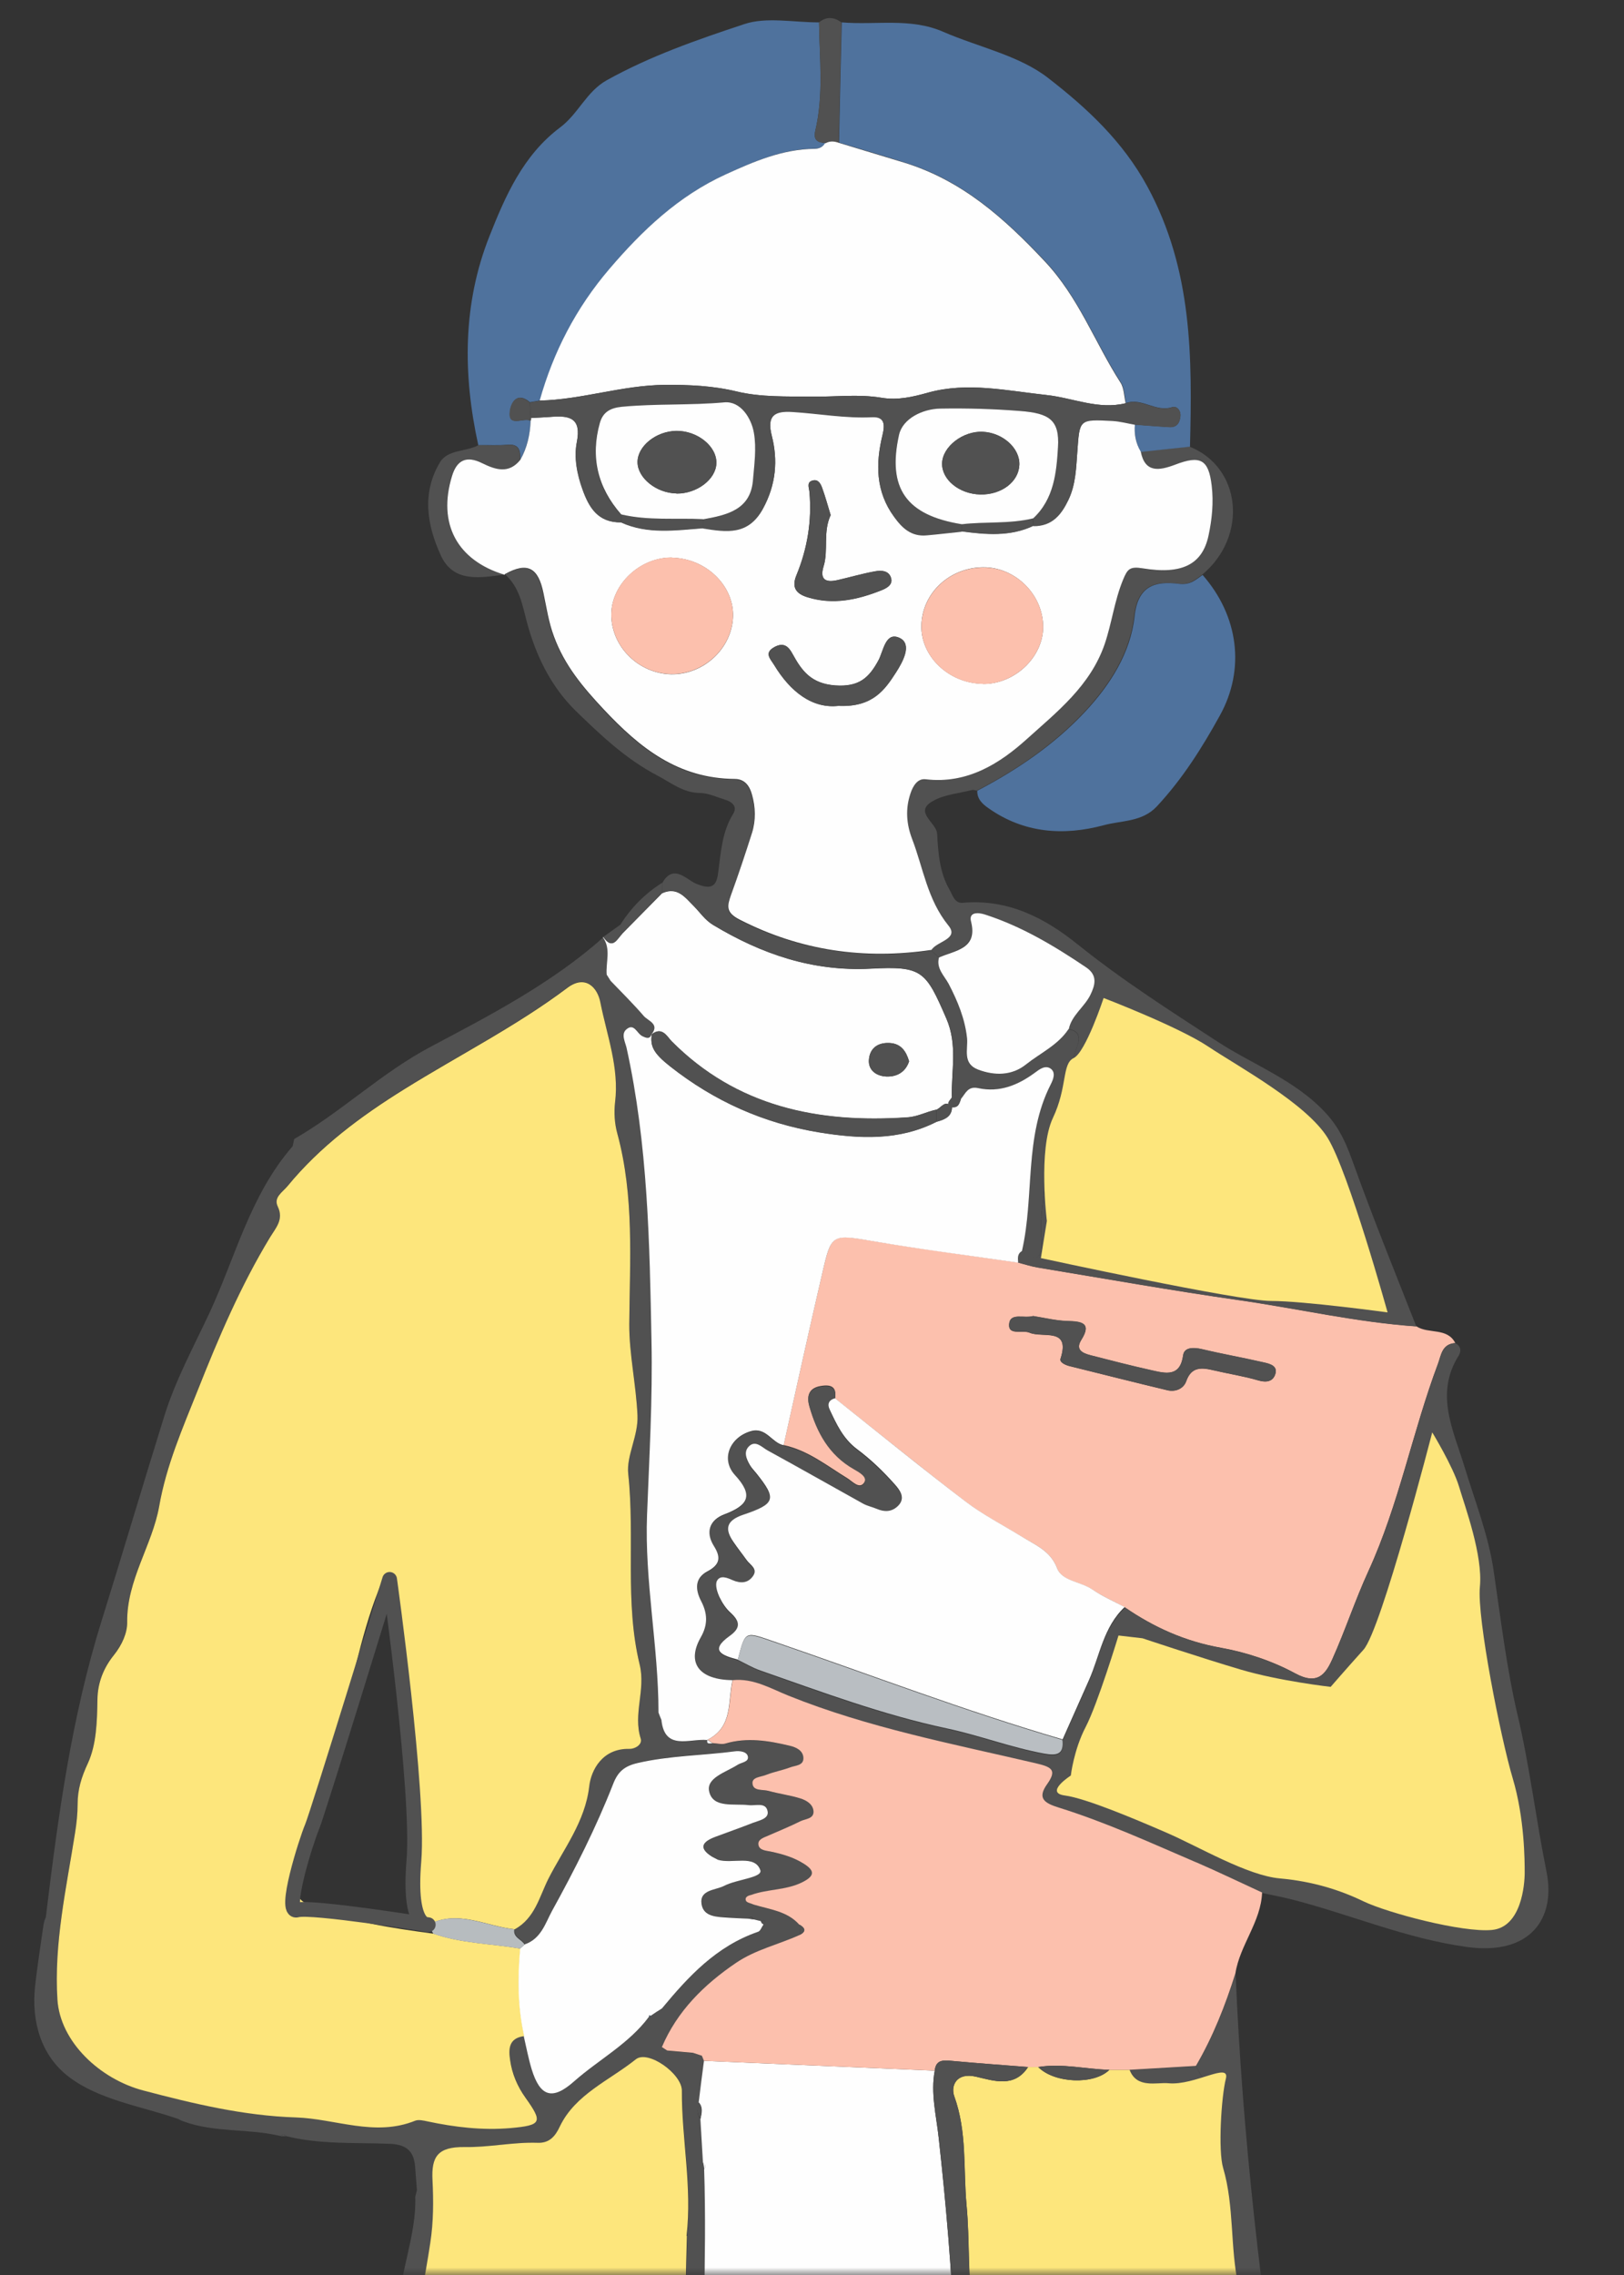 <svg width="110" height="154" viewBox="0 0 110 154" fill="none" xmlns="http://www.w3.org/2000/svg">
<rect x="0" y="0" width="110" height="154" fill="#333333" stroke="none"/>
<mask id="mask0_976_5576" style="mask-type:alpha" maskUnits="userSpaceOnUse" x="0" y="0" width="110" height="154">
<rect width="110" height="154" fill="#D9D9D9"/>
</mask>
<g mask="url(#mask0_976_5576)">
<path d="M26.782 159.202C26.84 158.338 26.91 157.475 26.968 156.6C27.014 156.578 27.095 156.545 27.095 156.522C27.095 156.434 27.049 156.356 27.026 156.268C27.084 153.71 28.218 151.285 28.126 148.704C28.16 148.56 28.207 148.405 28.241 148.261C28.195 147.719 28.16 147.176 28.114 146.634C28.021 145.593 27.512 145.15 26.343 145.117C24.015 145.028 21.665 145.172 19.372 144.596C19.245 144.452 19.129 144.452 19.013 144.596C16.871 144.076 14.59 144.375 12.482 143.622C12.355 143.566 12.216 143.511 12.089 143.444C9.576 142.57 6.763 142.171 4.678 140.598C2.791 139.17 2.119 136.867 2.374 134.486C2.525 133.068 2.756 131.662 2.953 130.256C2.999 130.101 3.046 129.935 3.104 129.779C3.926 123.013 4.829 116.281 6.89 109.692C8.326 105.096 9.692 100.456 11.128 95.861C11.869 93.469 13.096 91.199 14.173 88.907C15.956 85.086 16.94 80.9 19.823 77.589C19.858 77.423 19.893 77.268 19.928 77.102C23.181 75.231 25.833 72.617 29.214 70.834C33.278 68.686 37.412 66.527 40.874 63.448C41.441 64.246 41.059 65.131 41.129 65.973C41.221 66.117 41.303 66.25 41.395 66.394C42.148 67.18 42.923 67.955 43.641 68.775C43.931 69.107 44.718 69.317 44.174 70.004C44.035 70.369 43.827 70.292 43.526 70.148C43.178 69.971 42.981 69.251 42.46 69.683C42.078 69.993 42.379 70.535 42.46 70.934C43.908 77.479 44.012 84.134 44.151 90.778C44.232 94.709 44 98.64 43.85 102.56C43.676 107.045 44.626 111.464 44.626 115.937C44.695 116.104 44.753 116.27 44.822 116.436C45.054 118.562 46.721 117.687 47.914 117.798V117.765C47.845 118.119 48.123 117.997 48.285 118.008C48.574 118.019 48.875 118.108 49.13 118.041C50.612 117.598 52.071 117.842 53.507 118.185C53.935 118.285 54.421 118.507 54.433 119.027C54.433 119.536 53.889 119.514 53.541 119.647C53.009 119.835 52.441 119.946 51.909 120.156C51.561 120.3 50.948 120.3 50.983 120.732C51.017 121.275 51.677 121.131 52.071 121.242C52.777 121.441 53.518 121.53 54.225 121.751C54.653 121.884 55.105 122.161 55.116 122.648C55.128 123.135 54.56 123.135 54.236 123.29C53.53 123.645 52.789 123.944 52.059 124.265C51.758 124.398 51.318 124.52 51.388 124.896C51.446 125.261 51.886 125.284 52.221 125.35C53.009 125.516 53.773 125.738 54.456 126.169C55.197 126.635 55.22 126.978 54.364 127.421C53.264 127.974 52.013 127.875 50.89 128.285C50.658 128.329 50.438 128.451 50.542 128.683C50.6 128.816 50.878 128.849 51.063 128.938C52.152 129.27 53.345 129.381 54.155 130.3C54.167 130.533 54.178 130.765 54.19 130.987C52.754 131.64 51.191 131.983 49.871 132.88C47.682 134.364 45.876 136.158 44.846 138.583C44.961 138.661 45.077 138.738 45.205 138.816C45.783 138.871 46.362 138.915 46.953 138.971C47.15 139.037 47.358 139.104 47.555 139.17C47.601 139.292 47.648 139.403 47.694 139.524C47.578 140.466 47.462 141.407 47.335 142.348C47.254 142.725 47.15 143.112 47.451 143.455C47.509 144.441 47.567 145.416 47.625 146.401C47.648 146.556 47.671 146.711 47.706 146.866C47.798 149.978 47.74 153.078 47.706 156.19C47.648 160.287 47.81 164.396 47.324 168.482C46.999 171.184 44.961 172.978 42.182 173.288C38.419 173.709 34.633 173.465 30.858 173.676C30.152 173.72 29.237 173.487 28.867 174.285C28.392 175.325 27.894 176.422 27.755 177.54C27.385 180.508 26.701 183.42 26.331 186.399C25.74 191.205 24.86 195.978 23.969 200.751C22.707 207.461 21.815 214.238 20.785 220.982C20.183 224.991 19.661 229 19.025 232.997C18.608 235.655 18.886 238.346 18.573 241.003C18.249 243.805 17.959 246.618 17.357 249.386C17.045 250.793 17.635 251.202 18.99 251.379C24.779 252.132 30.592 252.531 36.416 252.764C36.81 252.775 37.273 252.719 37.597 252.885C39.612 253.882 41.603 253.76 43.699 253.107C44.278 252.93 45.239 252.487 45.76 253.184C46.281 253.893 46.965 253.705 47.601 253.793C50.404 254.203 53.182 253.494 56.008 253.594C58.995 253.705 62.179 253.284 65.028 253.65C69.335 254.203 73.573 252.332 77.765 253.816C80.729 252.897 83.786 253.838 86.843 253.373C89.263 253.007 91.729 252.564 94.207 252.376C96.453 252.21 96.789 251.8 96.546 249.763C96.001 245.167 95.075 240.616 94.554 235.998C94.149 232.388 93.361 228.789 92.331 225.268C92.099 224.493 92.065 223.618 92.18 222.82C92.435 221.093 92.331 219.509 91.138 218.059C90.606 217.405 90.594 216.52 90.837 215.689C91.416 213.762 91.381 211.968 89.992 210.307C89.483 209.687 89.413 208.857 89.645 208.104C90.073 206.764 89.899 205.579 89.147 204.361C88.626 203.53 88.348 202.633 89.228 201.67C89.853 200.983 89.841 199.621 89.181 199.256C87.213 198.148 87.919 196.576 87.989 195.081C88.035 194.051 88.209 192.933 87.364 192.157C86.24 191.139 86.345 189.898 86.773 188.824C87.248 187.617 87.028 186.709 86.298 185.801C85.603 184.948 85.395 183.996 85.789 183.033C86.217 181.959 86.043 181.017 85.488 180.065C84.758 178.814 84.654 177.485 84.851 176.101C85.082 174.417 85.152 172.756 83.774 171.416C83.82 170.929 84.145 170.774 84.596 170.785C85.974 170.841 86.275 170.409 85.708 169.124C84.874 167.242 84.145 165.248 83.658 163.311C82.963 160.553 82.662 157.674 82.06 154.861C81.505 152.237 81.794 149.513 81.03 146.899C80.694 145.737 80.59 144.607 80.903 143.367C81.192 142.215 80.937 141.196 79.166 141.03C78.344 140.953 77.012 141.407 76.526 140.122C78.019 140.034 79.513 139.945 81.018 139.857C81.319 140.632 81.979 141.174 82.165 142.104C82.57 144.131 82.396 146.18 82.686 148.206C83.276 152.337 83.276 156.511 84.689 160.564C85.441 162.735 85.673 165.093 86.634 167.253C86.796 167.618 86.541 168.161 87.271 168.105C87.804 168.991 87.364 170.154 88.29 170.996C88.66 171.339 87.966 171.638 87.618 171.649C85.743 171.649 85.858 172.867 86.02 174.052C86.414 176.865 86.68 179.722 87.317 182.479C88.012 185.48 88.267 188.525 88.741 191.548C89.286 195.048 90.594 198.414 90.652 202.013C90.756 208.757 92.69 215.29 93.361 221.968C94.01 228.501 95.596 234.891 96.372 241.424C96.777 244.846 97.217 248.356 98.109 251.734C98.34 252.62 98.051 252.808 97.183 253.018C90.536 254.646 83.774 254.989 76.966 254.967C75.646 254.967 75.484 255.942 75.403 256.75C74.997 260.681 73.689 264.435 73.017 268.322C71.952 274.523 71.385 280.78 71.06 287.048C70.852 290.946 70.134 294.744 69.613 298.575C69.335 300.646 69.59 302.783 69.59 304.887C69.59 305.818 69.683 306.77 69.509 307.667C69.312 308.708 68.953 309.693 69.891 310.568C69.96 310.635 70.041 310.79 70.007 310.867C69.15 313.447 70.609 315.828 70.748 318.331C70.875 320.49 71.269 322.672 71.801 324.787C72.763 328.552 73.307 332.339 73.422 336.204C73.504 338.872 73.538 338.884 70.782 339.515C66.301 340.545 61.843 340.689 57.455 339.05C57.004 338.884 56.448 338.573 56.066 339.138C55.301 340.268 54.051 340.135 52.962 340.168C48.447 340.312 43.943 340.367 39.45 339.703C38.165 339.515 37.667 338.983 37.377 337.765C36.729 334.986 37.875 332.616 38.917 330.224C40.04 327.633 40.7 324.864 41.21 322.173C41.627 319.948 42.356 317.644 42.148 315.297C42.113 314.975 42.067 314.477 42.252 314.344C44.047 313.049 43.259 311.166 43.572 309.527C44.267 305.851 43.132 302.352 42.449 298.83C42.148 297.291 42.588 295.807 42.182 294.301C41.939 293.404 41.893 292.474 41.465 291.61C41.175 291.023 40.932 290.403 41.337 289.728C41.65 289.207 41.523 288.609 41.337 288.133C40.341 285.652 40.666 282.962 39.994 280.448C39.589 278.897 39.311 277.425 39.253 275.786C39.207 274.402 38.605 273.028 38.859 271.478C39.033 270.415 38.801 269.186 38.026 268.2C37.864 267.99 37.701 267.669 37.748 267.436C38.269 265.044 37.065 262.807 36.752 260.537C36.462 258.444 36.451 255.421 33.707 254.325C32.236 253.738 30.453 253.849 28.809 253.716C24.93 253.395 21.109 252.73 17.265 252.177C16.257 252.033 15.852 251.667 16.014 250.671C16.257 249.109 16.315 247.526 16.628 245.975C17.45 241.878 17.925 237.781 17.427 233.617C17.265 232.277 18.179 231.236 18.503 230.029C18.955 228.324 18.017 226.674 18.55 225.035C19.001 223.629 19.65 222.278 19.742 220.772C19.754 220.55 19.939 220.285 19.858 220.141C18.596 217.859 20.368 215.988 20.692 213.928C20.958 212.234 20.715 210.484 21.618 208.879C21.827 208.502 21.584 208.026 21.306 207.65C20.97 207.207 20.924 206.653 21.155 206.232C22.348 204.183 22.73 202.002 22.626 199.688C22.602 199.09 22.892 198.558 23.274 198.026C23.703 197.44 23.853 196.731 23.401 196.022C23.228 195.756 22.996 195.336 23.1 195.136C24.085 193.287 23.517 191.072 24.733 189.267C25.242 188.503 25.52 187.473 25.196 186.587C24.756 185.336 25.034 184.262 25.532 183.11C25.81 182.479 25.868 181.77 25.706 181.028C25.451 179.888 25.59 178.814 26.319 177.751C27.049 176.676 26.852 175.325 26.933 174.074C26.968 173.587 26.586 173.465 26.146 173.399C24.571 173.155 24.363 172.391 24.826 170.951C26.03 167.275 25.995 163.388 26.69 159.623C26.863 159.512 26.933 159.379 26.806 159.202H26.782ZM44.081 136.446C44.209 136.357 44.336 136.269 44.475 136.18C44.602 136.103 44.718 136.025 44.846 135.948C46.64 133.788 48.528 131.728 51.365 130.754C51.527 130.699 51.619 130.433 51.735 130.256C51.978 129.946 51.735 130.001 51.55 130.034C51.388 129.99 51.214 129.957 51.052 129.912C50.959 129.735 50.843 129.702 50.705 129.868C50.253 129.846 49.79 129.835 49.338 129.802C48.597 129.746 47.671 129.757 47.532 128.883C47.381 127.897 48.47 127.952 49.072 127.642C49.906 127.21 51.689 127.078 51.515 126.59C51.145 125.505 49.628 126.192 48.644 125.882C48.505 125.815 48.377 125.738 48.238 125.671C47.289 125.073 47.601 124.652 48.458 124.331C49.303 124.01 50.172 123.711 51.017 123.379C51.422 123.224 52.071 123.113 52.013 122.637C51.932 121.95 51.214 122.238 50.739 122.183C49.743 122.072 48.319 122.404 48.053 121.275C47.833 120.334 49.188 119.957 49.964 119.459C50.23 119.282 50.751 119.271 50.67 118.883C50.6 118.551 50.102 118.507 49.778 118.54C47.578 118.817 45.355 118.828 43.178 119.337C42.287 119.547 41.858 119.935 41.546 120.743C40.376 123.7 38.94 126.546 37.4 129.348C36.937 130.189 36.659 131.23 35.559 131.607C35.339 131.252 34.76 131.119 34.865 130.577C36.231 129.824 36.532 128.384 37.134 127.177C38.153 125.14 39.635 123.312 39.913 120.887C40.04 119.791 40.793 118.329 42.611 118.363C43.039 118.363 43.526 118.052 43.398 117.665C42.866 115.993 43.746 114.376 43.329 112.66C42.298 108.429 43.016 104.055 42.553 99.759C42.414 98.507 43.248 97.179 43.178 95.772C43.086 93.701 42.611 91.609 42.623 89.615C42.657 85.274 42.97 80.967 41.812 76.703C41.627 76.028 41.58 75.286 41.661 74.588C41.951 72.241 41.094 70.059 40.666 67.833C40.469 66.848 39.67 65.918 38.431 66.848C34.969 69.45 31.067 71.421 27.396 73.703C24.42 75.552 21.676 77.589 19.476 80.269C19.129 80.69 18.515 81.022 18.816 81.653C19.245 82.528 18.689 83.082 18.284 83.746C16.303 87.035 14.798 90.546 13.397 94.078C12.378 96.636 11.267 99.15 10.78 101.951C10.317 104.565 8.58 106.935 8.615 109.78C8.615 110.511 8.279 111.309 7.712 112.017C7.04 112.848 6.612 113.844 6.6 115.029C6.589 116.48 6.543 118.052 5.952 119.337C5.512 120.278 5.269 121.12 5.257 122.105C5.257 122.759 5.188 123.401 5.084 124.054C4.493 127.797 3.648 131.518 3.891 135.338C4.076 138.195 6.751 140.709 9.692 141.484C13.108 142.381 16.512 143.201 20.044 143.312C22.73 143.4 25.393 144.64 28.126 143.533C28.357 143.444 28.681 143.522 28.948 143.577C30.812 143.976 32.699 144.197 34.598 144.031C36.694 143.843 36.775 143.633 35.606 141.994C35.038 141.208 34.691 140.344 34.552 139.425C34.448 138.705 34.436 137.941 35.501 137.808C35.675 138.55 35.814 139.303 36.034 140.034C36.601 141.894 37.424 142.193 38.917 140.853C40.585 139.369 42.634 138.306 43.977 136.49L44.081 136.424V136.446ZM40.944 254.679C39.786 254.679 39.01 254.801 38.292 254.657C36.787 254.358 36.856 255.034 37.111 256.075C37.701 258.467 38.222 260.881 38.755 263.284C39.925 268.588 40.156 274.014 40.967 279.374C41.719 284.301 42.657 289.185 43.248 294.146C43.56 296.748 43.387 299.428 44.209 301.942C44.776 303.691 44.95 305.463 45.17 307.246C45.563 310.302 45.019 313.226 43.769 316.039C43.306 317.079 43.827 317.677 44.695 318.209C45.737 318.84 46.779 318.154 47.682 318.242C49.686 318.419 51.619 318.43 53.623 318.264C55.359 318.12 56.239 317.035 55.475 315.54C54.919 314.455 54.549 313.425 55.637 312.406C55.985 312.085 55.985 311.509 55.718 311.166C54.641 309.771 55.51 308.442 55.568 307.036C55.672 304.721 55.464 302.285 55.174 300.004C54.977 298.498 54.792 297.235 55.44 295.896C55.822 295.109 55.973 294.257 55.556 293.526C54.803 292.23 55.047 291.001 55.579 289.761C55.857 289.13 56.147 288.365 55.545 287.934C53.9 286.76 54.665 285.531 55.313 284.324C55.822 283.371 55.869 282.408 55.417 281.5C54.931 280.525 55.058 279.684 55.325 278.676C55.672 277.391 56.425 275.941 54.943 274.745C54.607 274.479 54.56 273.936 54.734 273.671C55.765 272.087 55.545 270.437 55.197 268.743C55.139 268.455 55.394 268.123 55.464 267.813C55.753 266.572 55.869 265.388 55.186 264.158C54.502 262.918 54.827 261.534 55.66 260.493C56.286 259.696 56.297 259.053 56.008 258.234C55.765 257.559 55.417 256.872 55.429 256.185C55.429 255.255 55.023 255.144 54.213 255.122C49.651 255.001 45.089 254.834 40.944 254.702V254.679ZM56.911 310.048C56.911 311.853 56.853 313.658 56.922 315.452C57.004 317.611 57.316 317.91 59.597 318.287C62.515 318.763 65.329 317.711 68.224 317.733C68.895 317.733 69.115 317.301 68.965 316.714C68.339 314.411 68.409 312.041 68.235 309.693C67.934 305.552 67.598 301.344 68.663 297.324C69.625 293.67 68.663 289.894 69.879 286.317C69.937 286.129 69.879 285.885 69.81 285.686C68.93 282.973 70.956 280.359 70.099 277.646C70.076 277.58 70.204 277.458 70.261 277.369C71.303 275.741 71.581 274.069 70.701 272.286C70.424 271.733 70.273 271.079 70.887 270.637C72.265 269.64 71.987 268.245 71.871 266.916C71.813 266.318 71.662 265.819 72.103 265.233C73.11 263.893 73.318 262.453 72.844 260.781C72.519 259.618 72.149 258.267 73.538 257.215C74.001 256.861 74.001 256.008 73.677 255.377C73.469 254.967 73.098 254.746 72.566 254.757C67.841 254.857 63.106 254.945 58.381 255.012C57.768 255.012 57.339 255.222 57.409 255.853C57.698 258.599 56.876 261.301 56.957 263.992C57.189 271.91 56.563 279.828 56.899 287.756C57.212 295.165 56.205 302.606 56.922 310.026L56.911 310.048ZM46.525 151.362C46.918 148.073 46.177 144.818 46.212 141.529C46.212 140.388 43.908 138.76 43.086 139.414C41.303 140.842 38.987 141.783 37.945 143.954C37.62 144.629 37.215 145.083 36.439 145.061C34.772 144.995 33.128 145.371 31.495 145.349C29.666 145.316 29.237 145.991 29.318 147.586C29.388 148.992 29.388 150.41 29.168 151.838C28.797 154.252 28.253 156.666 28.045 159.091C27.744 162.458 27.57 165.824 26.609 169.102C26.343 169.999 26.041 170.94 26.319 171.848C26.782 173.354 28.033 172.313 28.925 172.468C32.514 173.089 36.127 172.745 39.716 172.668C41.117 172.635 42.715 172.723 44.012 171.505C45.563 170.032 46.2 168.338 46.224 166.378C46.258 163.776 46.235 161.162 46.351 158.571C46.455 156.179 46.478 153.765 46.548 151.373L46.525 151.362ZM56.934 323.181C56.934 323.181 56.83 323.181 56.783 323.181C56.888 325.363 57.015 327.533 57.096 329.715C57.119 330.368 57.351 330.324 57.953 330.224C62.121 329.537 66.278 329.061 70.25 331.066C70.644 331.265 71.072 331.664 71.512 331.409C72.045 331.088 71.778 330.501 71.686 330.058C71.095 326.824 70.412 323.602 69.879 320.357C69.671 319.084 69.196 318.907 67.865 318.94C64.541 319.028 61.241 320.523 57.872 319.117C57.108 318.796 56.934 319.449 56.934 320.069C56.934 321.11 56.934 322.14 56.934 323.181ZM55.799 321.697C55.846 319.715 55.626 319.482 53.866 319.482C53.182 319.482 52.499 319.626 51.816 319.638C49.292 319.638 46.721 320.446 44.243 319.316C43.688 319.062 43.282 319.172 43.109 319.848C42.333 322.86 41.523 325.872 40.747 328.884C40.527 329.737 40.851 330.025 41.742 329.681C42.75 329.294 43.746 328.884 44.846 328.784C47.972 328.496 50.994 328.74 53.854 330.124C54.271 330.324 55.116 331.043 55.301 329.947C55.475 328.884 56.089 327.91 55.88 326.747C55.568 324.975 55.174 323.192 55.799 321.708V321.697ZM50.6 334.532C51.851 334.399 53.125 334.022 54.456 334.089C54.943 334.111 55.313 333.779 55.475 333.325C55.672 332.793 55.186 332.649 54.896 332.328C53.843 331.154 52.337 330.966 50.959 330.49C47.277 329.216 43.757 329.659 40.33 331.298C39.45 331.719 39.392 332.494 39.427 333.269C39.473 334.21 40.307 334.078 40.967 334.199C44.151 334.753 47.37 333.978 50.612 334.532H50.6ZM52.059 339.039C54.468 338.983 55.464 338.064 55.521 336.314C55.556 335.373 55.186 334.986 54.19 335.163C49.361 336.049 44.521 335.672 39.681 335.207C39.184 335.163 38.79 335.152 38.523 335.639C37.852 336.857 38.94 338.74 40.388 338.784C44.417 338.928 48.447 338.551 52.059 339.039ZM64.565 339.26C66.765 338.928 68.721 338.573 70.69 338.363C72.566 338.164 72.38 336.979 72.299 335.716C72.195 333.956 71.06 335.041 70.343 335.019C69.775 334.997 69.196 335.041 68.629 335.085C65.167 335.351 61.693 335.805 58.231 334.986C57.698 334.864 56.865 334.244 56.749 335.262C56.645 336.104 56.031 337.234 57.501 337.776C59.852 338.651 62.48 338.131 64.565 339.271V339.26ZM62.168 330.877C60.697 330.922 59.203 330.623 57.768 331.254C57.038 331.575 56.737 332.084 56.679 332.782C56.61 333.557 57.339 333.601 57.814 333.79C58.393 334.011 59.018 334.144 59.632 334.255C63.048 334.864 66.429 333.878 69.845 334.066C70.481 334.1 71.049 333.768 71.605 333.48C72.183 333.17 72.091 333.17 71.523 332.859C68.606 331.254 65.468 330.744 62.168 330.888V330.877Z" fill="#515151"/>
<path d="M95.955 89.793C96.766 90.314 98.028 89.849 98.572 90.912C97.669 90.978 97.622 91.709 97.402 92.307C95.665 96.936 94.762 101.819 92.69 106.348C91.798 108.297 91.126 110.346 90.246 112.306C89.795 113.314 89.251 114.1 87.722 113.269C86.194 112.439 84.434 111.852 82.709 111.542C80.266 111.11 78.158 110.158 76.178 108.796C75.437 108.397 74.661 108.054 73.978 107.6C73.202 107.068 71.929 107.035 71.604 106.171C71.153 104.975 70.145 104.599 69.219 104.034C67.945 103.248 66.602 102.561 65.421 101.664C62.434 99.383 59.516 97.002 56.563 94.665C56.679 93.912 56.343 93.691 55.579 93.824C54.676 93.979 54.664 94.632 54.827 95.186C55.324 96.902 56.135 98.442 57.837 99.416C58.184 99.615 58.833 99.959 58.52 100.38C58.196 100.823 57.733 100.269 57.386 100.058C56.008 99.217 54.734 98.176 53.078 97.822C53.947 93.924 54.803 90.015 55.706 86.128C56.332 83.459 56.355 83.537 59.227 84.024C62.457 84.566 65.722 84.987 68.964 85.463C69.404 85.574 69.833 85.718 70.284 85.796C74.835 86.549 79.385 87.357 83.959 88.01C87.966 88.586 91.914 89.505 95.955 89.782V89.793ZM70.007 89.084C69.37 89.284 68.409 88.819 68.351 89.649C68.293 90.424 69.254 90.015 69.729 90.214C70.609 90.602 72.531 89.815 71.836 91.975C71.755 92.218 72.137 92.395 72.427 92.473C74.638 93.016 76.85 93.58 79.073 94.112C79.629 94.245 80.173 94.001 80.347 93.503C80.706 92.484 81.412 92.573 82.246 92.772C83.241 93.004 84.26 93.159 85.233 93.447C85.777 93.603 86.194 93.525 86.368 93.06C86.588 92.462 86.009 92.318 85.592 92.229C84.202 91.908 82.801 91.665 81.412 91.332C80.833 91.2 80.208 91.188 80.138 91.753C79.941 93.226 78.969 92.982 77.996 92.761C76.606 92.451 75.229 92.097 73.851 91.742C73.318 91.598 72.832 91.366 73.237 90.712C73.955 89.572 73.295 89.461 72.299 89.428C71.512 89.406 70.724 89.206 70.007 89.096V89.084Z" fill="#FCC0AD"/>
<path d="M76.178 108.806C78.158 110.157 80.265 111.11 82.708 111.553C84.445 111.863 86.193 112.461 87.722 113.28C89.25 114.111 89.794 113.313 90.246 112.317C91.126 110.357 91.786 108.308 92.689 106.359C94.773 101.83 95.665 96.946 97.402 92.318C97.622 91.72 97.668 90.989 98.571 90.922C98.977 91.122 98.977 91.476 98.803 91.764C97.159 94.377 98.456 96.836 99.208 99.327C99.914 101.642 100.818 103.934 101.165 106.293C101.651 109.559 102.033 112.848 102.786 116.071C103.62 119.592 104.037 123.169 104.754 126.712C105.38 129.802 103.724 132.393 99.359 131.795C95.271 131.231 91.566 129.636 87.652 128.617C86.934 128.429 86.205 128.296 85.487 128.141C83.993 127.454 82.523 126.746 81.018 126.103C77.949 124.786 74.904 123.39 71.708 122.394C70.701 122.084 70.249 121.751 70.909 120.821C71.604 119.847 71.233 119.647 70.145 119.393C64.506 118.075 58.798 116.99 53.402 114.819C52.209 114.343 51.028 113.623 49.615 113.767C47.381 113.745 46.478 112.616 47.462 110.877C47.971 109.991 47.902 109.227 47.485 108.408C47.08 107.621 47.056 106.868 47.913 106.403C48.793 105.938 48.828 105.44 48.353 104.687C47.763 103.746 48.064 102.915 49.071 102.539C50.692 101.93 51.051 101.265 49.778 99.881C48.793 98.807 49.442 97.323 50.854 96.913C51.885 96.614 52.267 97.699 53.078 97.865C54.733 98.22 56.007 99.25 57.385 100.102C57.732 100.313 58.196 100.855 58.52 100.424C58.832 100.003 58.184 99.659 57.837 99.46C56.134 98.497 55.324 96.957 54.826 95.23C54.664 94.665 54.675 94.023 55.579 93.868C56.331 93.735 56.679 93.957 56.563 94.71C56.123 94.82 56.042 95.108 56.192 95.463C56.656 96.459 57.096 97.434 58.056 98.153C58.994 98.862 59.851 99.682 60.615 100.545C60.916 100.889 61.403 101.453 60.812 102.007C60.395 102.406 59.909 102.417 59.388 102.195C59.075 102.062 58.728 101.985 58.439 101.83C56.285 100.634 54.143 99.416 51.978 98.231C51.619 98.032 51.202 97.555 50.773 97.921C50.31 98.308 50.553 98.829 50.82 99.272C50.935 99.46 51.098 99.615 51.236 99.792C52.614 101.52 52.545 101.852 50.333 102.594C49.164 102.982 49.094 103.568 49.685 104.443C49.963 104.853 50.287 105.241 50.565 105.65C50.797 105.983 51.364 106.248 50.993 106.758C50.658 107.223 50.16 107.256 49.627 107.023C49.268 106.868 48.77 106.636 48.562 107.068C48.423 107.345 48.562 107.821 48.724 108.153C48.898 108.541 49.164 108.928 49.488 109.227C50.125 109.803 50.183 110.257 49.419 110.8C47.994 111.807 48.967 112.117 49.974 112.394C50.484 112.638 50.97 112.937 51.514 113.125C55.671 114.587 59.816 116.126 64.147 117.045C66.382 117.521 68.501 118.341 70.747 118.75C71.662 118.917 72.079 118.75 71.974 117.82C72.565 116.48 73.167 115.152 73.758 113.812C74.499 112.128 74.73 110.224 76.178 108.862V108.806Z" fill="#515151"/>
<path d="M95.954 89.793C91.901 89.516 87.953 88.597 83.958 88.021C79.384 87.368 74.845 86.559 70.283 85.806C69.831 85.729 69.403 85.585 68.963 85.474C68.94 85.186 68.882 84.876 69.218 84.688C70.271 85.563 70.63 85.02 70.549 84.012C70.399 82.163 70.769 80.303 71.198 78.608C71.858 75.995 72.089 73.293 72.993 70.735C73.178 70.215 73.097 69.749 72.367 69.661C72.552 68.72 73.421 68.166 73.826 67.347C74.15 66.682 74.359 66.018 73.548 65.475C71.406 64.024 69.183 62.707 66.67 61.887C66.207 61.732 65.582 61.71 65.744 62.363C66.219 64.224 64.69 64.312 63.579 64.799L63.058 64.312C63.417 63.725 64.957 63.593 64.204 62.662C62.768 60.891 62.502 58.753 61.738 56.782C61.356 55.775 61.286 54.756 61.633 53.726C61.796 53.227 62.108 52.696 62.653 52.762C65.501 53.106 67.701 51.666 69.519 50.038C71.568 48.2 73.815 46.439 74.787 43.616C75.285 42.187 75.459 40.681 76.026 39.275C76.339 38.522 76.489 38.344 77.392 38.489C80.032 38.909 81.399 38.201 81.816 36.296C82.059 35.178 82.175 34.026 82.036 32.874C81.827 31.113 81.295 30.803 79.558 31.468C78.469 31.889 77.531 32.044 77.23 30.582C78.342 30.46 79.454 30.349 80.553 30.227C84.085 31.612 84.56 36.296 81.422 38.909C80.936 39.242 80.6 39.607 79.801 39.507C78.203 39.308 77.045 39.64 76.814 41.711C76.547 44.169 75.169 46.351 73.433 48.2C71.36 50.404 68.87 52.109 66.161 53.516C66.045 53.504 65.929 53.449 65.825 53.482C64.945 53.704 63.972 53.781 63.208 54.213C61.842 54.966 63.428 55.664 63.475 56.439C63.544 57.712 63.637 59.063 64.32 60.237C64.528 60.592 64.656 61.167 65.223 61.112C68.303 60.846 70.769 62.142 72.993 63.925C75.991 66.339 79.222 68.398 82.453 70.502C84.884 72.086 87.767 73.127 89.817 75.364C90.824 76.46 91.252 77.601 91.716 78.885C93.036 82.551 94.506 86.161 95.93 89.782L95.954 89.793Z" fill="#515151"/>
<path d="M32.397 30.139C31.344 25.344 31.332 20.56 33.162 15.965C34.227 13.274 35.431 10.505 37.944 8.623C39.171 7.704 39.715 6.209 41.093 5.434C44.034 3.795 47.23 2.687 50.403 1.635C51.919 1.126 53.772 1.525 55.474 1.514C55.509 3.972 55.798 6.43 55.219 8.866C55.081 9.475 55.37 9.653 55.914 9.686C55.752 9.952 55.509 10.062 55.208 10.062C53.031 10.073 51.097 10.926 49.199 11.79C45.991 13.252 43.536 15.577 41.313 18.19C39.044 20.859 37.515 23.816 36.589 27.105C36.357 27.149 36.126 27.193 35.894 27.227C35.014 26.485 34.632 27.26 34.551 27.802C34.377 28.987 35.477 28.234 35.941 28.478C35.906 29.408 35.709 30.294 35.246 31.113C35.246 30.56 35.223 30.028 34.366 30.106C33.717 30.161 33.057 30.117 32.409 30.128L32.397 30.139Z" fill="#4F729D"/>
<path d="M80.59 30.239C79.478 30.361 78.367 30.471 77.267 30.593C76.92 30.017 76.827 29.397 76.873 28.744C77.661 28.799 78.436 28.866 79.224 28.91C79.733 28.932 79.907 28.6 79.953 28.19C80 27.803 79.722 27.459 79.397 27.559C78.286 27.924 77.359 26.906 76.271 27.282C76.155 26.806 76.167 26.263 75.912 25.876C74.164 23.152 73.075 20.106 70.76 17.648C68.038 14.769 65.202 12.222 61.288 11.004C59.806 10.539 58.312 10.096 56.83 9.653C56.888 6.94 56.946 4.227 57.015 1.514C59.308 1.713 61.67 1.181 63.893 2.156C66.267 3.186 69.023 3.751 70.98 5.268C73.596 7.294 76.04 9.542 77.719 12.632C80.787 18.29 80.752 24.215 80.602 30.25L80.59 30.239Z" fill="#4F729D"/>
<path d="M44.138 70.004C44.694 69.317 43.895 69.107 43.605 68.775C42.899 67.955 42.112 67.18 41.359 66.394C41.266 66.25 41.185 66.117 41.093 65.973C41.023 65.132 41.405 64.246 40.838 63.448L40.861 63.426C41.475 64.323 41.776 63.603 42.146 63.205C43.05 62.297 43.941 61.378 44.844 60.47C45.898 59.993 46.419 60.78 46.998 61.344C47.426 61.776 47.739 62.275 48.306 62.618C51.572 64.578 55.022 65.774 58.971 65.575C62.479 65.386 62.699 65.719 64.1 68.952C64.876 70.735 64.424 72.518 64.471 74.301C64.32 74.522 64.007 74.743 64.471 74.965V74.954C64.019 74.4 63.764 74.987 63.428 75.12C62.768 75.253 62.178 75.585 61.472 75.641C55.381 76.061 49.881 74.91 45.493 70.491C45.192 70.181 44.856 69.472 44.15 70.015L44.138 70.004ZM61.576 71.842C61.379 71.178 61.043 70.635 60.233 70.602C59.422 70.569 58.913 70.99 58.855 71.731C58.797 72.451 59.364 72.839 60.024 72.872C60.73 72.905 61.333 72.584 61.576 71.842Z" fill="#FEFEFE"/>
<path d="M66.196 53.527C68.906 52.109 71.407 50.404 73.468 48.211C75.205 46.362 76.583 44.18 76.849 41.722C77.069 39.662 78.227 39.319 79.836 39.518C80.635 39.618 80.971 39.253 81.457 38.92C83.889 41.689 84.364 45.299 82.627 48.433C81.423 50.614 80.091 52.729 78.354 54.59C77.358 55.653 75.969 55.531 74.753 55.863C72.02 56.594 69.357 56.395 66.972 54.722C66.555 54.435 66.173 54.091 66.196 53.527Z" fill="#4F729D"/>
<path d="M64.472 74.29C64.426 72.507 64.877 70.724 64.102 68.941C62.7 65.707 62.48 65.386 58.972 65.563C55.012 65.774 51.573 64.567 48.308 62.607C47.74 62.264 47.428 61.765 46.999 61.333C46.42 60.757 45.899 59.982 44.846 60.459C44.846 60.237 44.846 60.016 44.846 59.794C45.598 58.421 46.502 59.55 47.138 59.816C48.076 60.204 48.505 60.093 48.632 59.163C48.829 57.768 48.875 56.361 49.663 55.088C49.964 54.6 49.593 54.268 49.084 54.124C48.539 53.958 47.995 53.692 47.439 53.681C46.27 53.67 45.494 53.006 44.545 52.508C42.379 51.378 40.689 49.761 39.022 48.145C37.319 46.495 36.289 44.357 35.687 42.109C35.374 40.925 35.189 39.751 34.205 38.876L34.17 38.898C35.733 38.034 36.439 38.466 36.787 40.172C36.984 41.146 37.134 42.143 37.505 43.128C38.234 45.066 39.473 46.55 40.874 48.056C43.306 50.647 45.899 52.74 49.767 52.762C50.45 52.762 50.751 53.261 50.913 53.825C51.156 54.689 51.179 55.564 50.913 56.417C50.473 57.823 49.998 59.229 49.489 60.625C49.223 61.355 49.118 61.787 50.079 62.286C54.19 64.39 58.509 64.999 63.071 64.334L63.592 64.822C63.384 65.552 63.951 66.04 64.24 66.604C64.866 67.778 65.364 68.974 65.491 70.292C65.572 71.056 65.167 72.019 66.244 72.418C67.367 72.839 68.525 72.828 69.474 72.075C70.458 71.3 71.651 70.757 72.357 69.683C73.087 69.76 73.168 70.237 72.983 70.757C72.079 73.315 71.848 76.017 71.188 78.63C70.759 80.314 70.389 82.185 70.539 84.034C70.62 85.042 70.261 85.585 69.208 84.71C70.065 80.978 69.324 77.002 71.165 73.415C71.327 73.094 71.524 72.617 71.141 72.352C70.771 72.097 70.377 72.418 70.065 72.651C68.93 73.481 67.691 73.99 66.244 73.68C65.526 73.525 65.387 74.057 65.074 74.411L64.472 74.312V74.29Z" fill="#515151"/>
<path d="M81.018 139.846C82.175 137.864 83.009 135.749 83.692 133.578C84.144 144.607 85.441 155.559 87.143 166.467C87.224 167.01 87.224 167.552 87.27 168.095C86.541 168.139 86.796 167.607 86.633 167.242C85.672 165.083 85.452 162.724 84.688 160.554C83.275 156.501 83.275 152.315 82.685 148.195C82.395 146.169 82.569 144.131 82.164 142.094C81.979 141.153 81.319 140.621 81.018 139.846Z" fill="#515151"/>
<path d="M34.18 38.909L34.215 38.887C32.548 39.108 30.718 39.474 29.861 37.602C28.923 35.565 28.553 33.372 29.803 31.29C30.336 30.415 31.563 30.593 32.397 30.139C33.045 30.139 33.706 30.172 34.354 30.116C35.211 30.039 35.222 30.57 35.234 31.124C34.458 32.088 33.578 31.811 32.652 31.357C31.61 30.836 30.938 31.124 30.602 32.231C29.618 35.443 30.938 37.923 34.169 38.909H34.18Z" fill="#515151"/>
<path d="M56.992 1.514C56.934 4.227 56.876 6.94 56.806 9.653C56.505 9.542 56.204 9.52 55.915 9.686C55.371 9.653 55.081 9.464 55.22 8.866C55.799 6.43 55.51 3.972 55.475 1.514C55.973 1.104 56.482 1.148 56.992 1.514Z" fill="#515151"/>
<path d="M44.835 59.783C44.835 60.005 44.835 60.226 44.835 60.447C43.932 61.355 43.041 62.275 42.138 63.183L42.045 62.551C42.763 61.433 43.678 60.503 44.824 59.772L44.835 59.783Z" fill="#515151"/>
<path d="M42.066 62.562L42.158 63.194C41.788 63.592 41.487 64.312 40.873 63.415C41.267 63.127 41.672 62.85 42.066 62.562Z" fill="#515151"/>
<path d="M19.012 144.607C19.128 144.463 19.255 144.452 19.371 144.607C19.255 144.607 19.128 144.607 19.012 144.607Z" fill="#515151"/>
<path d="M12.09 143.456C12.217 143.511 12.356 143.566 12.483 143.633C12.356 143.577 12.217 143.522 12.09 143.456Z" fill="#526B89"/>
<path d="M3.092 129.78C3.046 129.935 2.999 130.101 2.941 130.256C2.988 130.101 3.034 129.935 3.092 129.78Z" fill="#526B89"/>
<path d="M47.682 139.502C52.893 139.724 58.103 139.945 63.314 140.167C63.025 141.706 63.418 143.201 63.58 144.707C64.078 149.214 64.472 153.721 64.646 158.25C64.773 161.639 64.495 165.027 66.915 168.039C68.698 170.276 70.887 171.428 73.654 171.671C75.518 171.838 77.406 171.671 79.281 171.66C80.821 172.225 82.234 171.007 83.762 171.395C85.14 172.746 85.059 174.407 84.839 176.079C84.654 177.463 84.747 178.803 85.476 180.043C86.032 180.984 86.217 181.926 85.777 183.011C85.395 183.974 85.603 184.927 86.287 185.779C87.028 186.687 87.236 187.595 86.761 188.802C86.333 189.877 86.229 191.117 87.352 192.136C88.197 192.9 88.035 194.018 87.977 195.059C87.908 196.554 87.19 198.126 89.17 199.234C89.841 199.61 89.841 200.972 89.216 201.648C88.336 202.611 88.614 203.508 89.135 204.339C89.888 205.546 90.073 206.731 89.633 208.082C89.39 208.824 89.459 209.665 89.98 210.285C91.37 211.946 91.393 213.751 90.826 215.667C90.582 216.487 90.594 217.384 91.127 218.037C92.319 219.499 92.424 221.071 92.169 222.799C92.053 223.596 92.088 224.471 92.319 225.246C93.35 228.767 94.137 232.366 94.542 235.976C95.064 240.594 95.978 245.134 96.534 249.741C96.777 251.778 96.441 252.188 94.195 252.354C91.717 252.542 89.251 252.985 86.831 253.351C83.774 253.805 80.717 252.864 77.753 253.794C73.561 252.31 69.323 254.181 65.016 253.628C62.168 253.262 58.995 253.683 55.996 253.572C53.171 253.462 50.392 254.181 47.59 253.772C46.953 253.683 46.27 253.871 45.749 253.163C45.228 252.454 44.278 252.897 43.688 253.085C41.592 253.727 39.6 253.86 37.586 252.864C37.261 252.697 36.798 252.764 36.404 252.742C30.58 252.509 24.768 252.111 18.978 251.358C17.623 251.18 17.033 250.782 17.346 249.364C17.948 246.596 18.237 243.794 18.561 240.981C18.874 238.313 18.584 235.633 19.013 232.975C19.65 228.978 20.159 224.958 20.773 220.96C21.792 214.205 22.695 207.439 23.957 200.729C24.849 195.956 25.717 191.183 26.319 186.377C26.69 183.398 27.384 180.486 27.744 177.518C27.882 176.411 28.38 175.315 28.855 174.263C29.226 173.454 30.129 173.687 30.847 173.654C34.621 173.443 38.396 173.687 42.171 173.266C44.95 172.956 46.988 171.162 47.312 168.46C47.81 164.374 47.636 160.277 47.694 156.168C47.74 153.057 47.798 149.956 47.694 146.844C47.821 146.667 47.787 146.512 47.613 146.379C47.555 145.394 47.497 144.419 47.439 143.434C47.509 143.057 47.624 142.67 47.324 142.326C47.439 141.385 47.555 140.444 47.682 139.502Z" fill="#FEFEFE"/>
<path d="M35.501 137.83C34.436 137.963 34.447 138.727 34.551 139.447C34.679 140.366 35.038 141.23 35.605 142.016C36.775 143.655 36.694 143.865 34.598 144.054C32.699 144.22 30.811 143.998 28.947 143.6C28.681 143.544 28.357 143.467 28.125 143.555C25.393 144.663 22.729 143.422 20.043 143.334C16.512 143.223 13.096 142.404 9.692 141.507C6.762 140.732 4.076 138.218 3.89 135.361C3.647 131.552 4.493 127.82 5.083 124.077C5.187 123.423 5.257 122.781 5.257 122.128C5.257 121.142 5.512 120.301 5.952 119.359C6.542 118.075 6.577 116.502 6.6 115.052C6.612 113.878 7.04 112.87 7.712 112.04C8.279 111.331 8.626 110.523 8.615 109.803C8.58 106.957 10.317 104.587 10.78 101.974C11.266 99.183 12.378 96.658 13.397 94.1C14.798 90.568 16.291 87.058 18.283 83.769C18.688 83.104 19.233 82.551 18.816 81.676C18.515 81.044 19.128 80.712 19.476 80.291C21.676 77.612 24.42 75.574 27.396 73.725C31.078 71.433 34.968 69.473 38.431 66.87C39.669 65.94 40.48 66.87 40.665 67.856C41.105 70.082 41.95 72.274 41.661 74.611C41.58 75.308 41.626 76.05 41.812 76.726C42.969 80.989 42.657 85.297 42.622 89.638C42.611 91.631 43.085 93.724 43.178 95.795C43.247 97.201 42.414 98.53 42.553 99.781C43.016 104.078 42.298 108.452 43.328 112.682C43.745 114.398 42.865 116.026 43.398 117.687C43.525 118.075 43.039 118.396 42.611 118.385C40.804 118.352 40.04 119.813 39.913 120.91C39.635 123.335 38.164 125.162 37.134 127.2C36.532 128.407 36.23 129.846 34.864 130.599C32.919 130.4 31.032 129.237 29.017 130.289C28.033 128.994 28.009 127.399 28.044 125.981C28.125 123.069 26.817 120.201 27.778 117.289C27.824 117.145 27.824 116.912 27.743 116.812C26.481 115.428 27.072 113.812 27.048 112.261C27.025 110.788 26.991 109.305 26.933 107.832C26.921 107.466 26.909 106.979 26.412 106.913C25.902 106.846 25.775 107.3 25.636 107.655C24.987 109.293 24.536 110.977 24.107 112.682C22.892 117.632 21.595 122.56 20.275 127.476C20.055 128.318 20.124 128.606 21.085 129.016C23.748 130.123 26.55 130.511 29.376 130.898C31.275 131.563 33.301 131.563 35.258 131.906C35.073 133.899 35.084 135.87 35.524 137.841L35.501 137.83Z" fill="#FDE67C"/>
<path d="M46.525 151.362C46.455 153.754 46.432 156.168 46.328 158.56C46.212 161.14 46.235 163.765 46.2 166.367C46.177 168.327 45.552 170.021 43.989 171.494C42.692 172.723 41.094 172.635 39.693 172.657C36.104 172.734 32.479 173.066 28.902 172.457C28.01 172.302 26.759 173.343 26.296 171.837C26.018 170.929 26.319 169.999 26.586 169.091C27.558 165.813 27.732 162.447 28.022 159.08C28.242 156.666 28.786 154.252 29.145 151.827C29.365 150.399 29.365 148.981 29.295 147.575C29.214 145.991 29.643 145.316 31.472 145.338C33.105 145.371 34.749 144.995 36.416 145.05C37.204 145.083 37.609 144.618 37.922 143.943C38.964 141.772 41.279 140.831 43.063 139.403C43.885 138.738 46.189 140.377 46.189 141.518C46.166 144.795 46.895 148.051 46.502 151.351L46.525 151.362Z" fill="#FDE67C"/>
<path d="M83.763 171.395C82.234 171.007 80.821 172.225 79.281 171.66C79.305 170.298 78.32 170.387 77.371 170.465C75.31 170.642 73.237 170.586 71.361 169.767C69.914 169.136 68.189 168.372 67.656 166.877C66.487 163.577 66.44 160.033 65.908 156.6C65.537 154.186 65.699 151.706 65.468 149.27C65.236 146.811 65.514 144.32 64.634 141.894C64.391 141.208 64.761 140.256 66.116 140.577C67.344 140.865 68.71 141.341 69.636 139.923C69.868 139.923 70.088 139.923 70.319 139.923C71.408 141.031 74.106 141.141 75.136 140.112C75.599 140.112 76.062 140.112 76.514 140.112C77 141.396 78.332 140.942 79.154 141.02C80.926 141.186 83.323 139.558 83.033 140.71C82.72 141.95 82.5 145.593 82.848 146.756C83.612 149.358 83.311 152.093 83.878 154.718C84.48 157.53 84.781 160.399 85.476 163.167C85.963 165.105 84.862 167.231 85.696 169.114C86.263 170.409 85.963 170.83 84.585 170.775C84.121 170.752 83.809 170.919 83.763 171.406V171.395Z" fill="#FDE67C"/>
<path d="M65.086 74.389C65.399 74.035 65.538 73.504 66.256 73.659C67.703 73.969 68.942 73.459 70.077 72.629C70.389 72.396 70.783 72.086 71.153 72.33C71.536 72.596 71.339 73.072 71.177 73.393C69.347 76.97 70.077 80.956 69.22 84.688C68.896 84.876 68.942 85.175 68.965 85.474C65.711 84.998 62.458 84.588 59.227 84.035C56.356 83.547 56.321 83.481 55.707 86.139C54.804 90.025 53.947 93.934 53.079 97.832C52.268 97.666 51.898 96.581 50.856 96.88C49.443 97.29 48.794 98.774 49.779 99.848C51.052 101.232 50.694 101.885 49.072 102.505C48.065 102.882 47.764 103.712 48.355 104.654C48.829 105.407 48.794 105.905 47.914 106.37C47.058 106.824 47.081 107.588 47.486 108.374C47.914 109.194 47.972 109.958 47.463 110.844C46.479 112.582 47.37 113.712 49.617 113.734C49.281 115.185 49.675 116.901 47.891 117.787C46.699 117.676 45.02 118.54 44.8 116.425C44.73 116.259 44.661 116.093 44.603 115.927C44.603 111.453 43.654 107.035 43.827 102.55C43.978 98.619 44.209 94.687 44.128 90.767C44.001 84.123 43.885 77.468 42.438 70.923C42.345 70.525 42.044 69.993 42.438 69.672C42.959 69.24 43.144 69.96 43.503 70.137C43.804 70.281 44.012 70.359 44.151 69.993C44.024 70.813 44.256 71.3 45.413 72.197C48.366 74.511 51.701 76.028 55.487 76.648C58.22 77.091 60.895 77.224 63.442 75.929C63.974 75.774 64.472 75.585 64.484 74.932V74.943C64.936 74.999 64.993 74.666 65.098 74.378L65.086 74.389Z" fill="#FEFEFE"/>
<path d="M35.501 137.83C35.061 135.87 35.049 133.888 35.234 131.895C35.339 131.806 35.443 131.706 35.547 131.618C36.658 131.23 36.936 130.189 37.388 129.359C38.928 126.568 40.375 123.711 41.533 120.755C41.846 119.946 42.274 119.559 43.166 119.348C45.343 118.839 47.578 118.839 49.766 118.551C50.09 118.507 50.588 118.562 50.657 118.894C50.739 119.282 50.218 119.293 49.951 119.47C49.175 119.968 47.809 120.345 48.041 121.286C48.307 122.416 49.731 122.072 50.727 122.194C51.19 122.249 51.908 121.962 52.001 122.648C52.059 123.124 51.41 123.235 51.005 123.39C50.16 123.722 49.303 124.021 48.446 124.342C47.589 124.664 47.276 125.084 48.226 125.682C48.365 125.749 48.492 125.826 48.631 125.893C49.615 126.192 51.132 125.516 51.503 126.601C51.665 127.1 49.882 127.222 49.06 127.653C48.458 127.963 47.369 127.908 47.52 128.894C47.658 129.768 48.573 129.757 49.326 129.813C49.778 129.846 50.241 129.857 50.692 129.879C50.808 129.89 50.924 129.912 51.04 129.923C51.202 129.968 51.375 130.001 51.538 130.045C51.561 130.156 51.618 130.222 51.723 130.267C51.595 130.433 51.514 130.71 51.352 130.765C48.515 131.74 46.628 133.799 44.833 135.959C44.706 136.036 44.59 136.114 44.463 136.191C44.335 136.28 44.208 136.368 44.069 136.457L43.976 136.424L43.953 136.523C42.61 138.339 40.561 139.414 38.893 140.886C37.4 142.215 36.578 141.916 36.01 140.067C35.79 139.336 35.651 138.583 35.477 137.841L35.501 137.83Z" fill="#FEFEFE"/>
<path d="M35.546 131.629C35.442 131.718 35.337 131.817 35.233 131.906C33.276 131.574 31.25 131.563 29.351 130.898C29.235 130.699 29.12 130.488 28.992 130.289C31.007 129.237 32.894 130.4 34.84 130.599C34.735 131.153 35.326 131.275 35.534 131.629H35.546Z" fill="#B7BCBF"/>
<path d="M47.335 142.315C47.636 142.659 47.532 143.035 47.451 143.423C47.15 143.08 47.254 142.703 47.335 142.315Z" fill="#515151"/>
<path d="M47.9 117.798C47.9 117.798 47.923 117.787 47.934 117.776C47.934 117.776 47.923 117.776 47.912 117.765L47.9 117.798Z" fill="#B9BEC2"/>
<path d="M81.028 126.07C77.959 124.752 74.914 123.357 71.718 122.36C70.711 122.05 70.259 121.718 70.919 120.788C71.614 119.813 71.244 119.614 70.155 119.359C64.516 118.042 58.808 116.956 53.412 114.786C52.219 114.31 51.038 113.59 49.626 113.734C49.301 115.174 49.672 116.879 47.935 117.765C48.051 117.842 48.167 117.92 48.271 117.997C48.56 118.008 48.861 118.097 49.116 118.031C50.598 117.588 52.057 117.831 53.493 118.175C53.922 118.274 54.408 118.496 54.419 119.016C54.419 119.526 53.875 119.503 53.528 119.636C52.995 119.836 52.428 119.935 51.895 120.146C51.548 120.29 50.934 120.29 50.969 120.722C51.004 121.264 51.664 121.12 52.057 121.231C52.764 121.43 53.505 121.519 54.211 121.74C54.639 121.873 55.091 122.15 55.103 122.637C55.114 123.124 54.547 123.124 54.223 123.28C53.516 123.634 52.775 123.933 52.046 124.254C51.745 124.387 51.305 124.509 51.374 124.885C51.432 125.251 51.872 125.273 52.208 125.339C52.995 125.505 53.759 125.727 54.443 126.159C55.184 126.624 55.207 126.978 54.35 127.41C53.25 127.964 51.999 127.864 50.876 128.274C50.645 128.318 50.425 128.44 50.529 128.672C50.598 128.805 50.865 128.839 51.05 128.927C52.138 129.259 53.331 129.37 54.142 130.289C54.5 130.5 54.639 130.732 54.176 130.976C52.74 131.629 51.177 131.972 49.857 132.869C47.669 134.353 45.863 136.147 44.832 138.572C44.948 138.65 45.075 138.727 45.191 138.805C45.77 138.86 46.349 138.904 46.939 138.96C47.136 139.026 47.345 139.093 47.541 139.159C47.588 139.27 47.634 139.392 47.681 139.502C52.891 139.724 58.102 139.945 63.312 140.167C63.393 139.381 63.949 139.458 64.551 139.514C66.242 139.669 67.944 139.79 69.634 139.923C69.866 139.923 70.086 139.923 70.317 139.923C71.938 139.657 73.525 140.067 75.134 140.111C75.597 140.111 76.061 140.111 76.512 140.111C78.006 140.023 79.499 139.934 81.005 139.846C82.163 137.864 82.996 135.748 83.679 133.578C83.98 131.662 85.416 130.09 85.486 128.108C83.992 127.421 82.522 126.712 81.016 126.059L81.028 126.07Z" fill="#FCC0AD"/>
<path d="M54.156 130.278C54.515 130.489 54.654 130.722 54.191 130.966C54.179 130.733 54.168 130.5 54.156 130.278Z" fill="#515151"/>
<path d="M47.625 146.368C47.787 146.501 47.822 146.656 47.706 146.833C47.683 146.678 47.66 146.523 47.625 146.368Z" fill="#FEFEFE"/>
<path d="M44.846 138.561C44.962 138.639 45.089 138.716 45.205 138.794C45.089 138.716 44.973 138.639 44.846 138.561Z" fill="#526B89"/>
<path d="M43.978 136.513L43.99 136.413L44.083 136.446L43.978 136.513Z" fill="#526B89"/>
<path d="M51.736 130.267C51.632 130.234 51.562 130.156 51.551 130.045C51.748 130.012 51.979 129.957 51.736 130.267Z" fill="#515151"/>
<path d="M47.913 117.765C48.029 117.842 48.157 117.931 48.272 118.009C48.099 117.997 47.832 118.119 47.913 117.765Z" fill="#FBFCFC"/>
<path d="M44.603 115.938C44.673 116.104 44.731 116.27 44.8 116.436C44.731 116.27 44.661 116.104 44.603 115.938Z" fill="#526B89"/>
<path d="M51.039 129.923C50.923 129.912 50.807 129.89 50.691 129.879C50.83 129.713 50.946 129.757 51.039 129.923Z" fill="#515151"/>
<path d="M49.975 112.339C48.968 112.073 47.995 111.763 49.42 110.744C50.184 110.202 50.126 109.759 49.489 109.172C49.165 108.884 48.91 108.485 48.725 108.098C48.574 107.766 48.424 107.289 48.563 107.013C48.783 106.592 49.281 106.813 49.628 106.968C50.172 107.201 50.659 107.168 50.994 106.702C51.365 106.193 50.797 105.927 50.566 105.595C50.276 105.185 49.964 104.798 49.686 104.388C49.084 103.524 49.165 102.937 50.334 102.539C52.546 101.797 52.615 101.465 51.237 99.737C51.099 99.56 50.937 99.405 50.821 99.217C50.554 98.774 50.323 98.253 50.774 97.866C51.203 97.5 51.62 97.976 51.979 98.176C54.144 99.361 56.286 100.579 58.44 101.775C58.729 101.941 59.077 102.007 59.389 102.14C59.91 102.362 60.397 102.35 60.813 101.952C61.392 101.398 60.917 100.833 60.617 100.49C59.852 99.626 58.995 98.796 58.057 98.098C57.096 97.378 56.657 96.393 56.193 95.407C56.031 95.064 56.124 94.765 56.564 94.654C59.505 96.991 62.423 99.372 65.422 101.653C66.603 102.55 67.946 103.236 69.22 104.023C70.146 104.598 71.153 104.975 71.605 106.16C71.929 107.024 73.203 107.057 73.979 107.588C74.662 108.053 75.438 108.397 76.179 108.784C74.731 110.146 74.5 112.062 73.759 113.734C73.168 115.074 72.566 116.403 71.975 117.743C65.364 115.816 58.961 113.358 52.465 111.132C50.462 110.445 50.496 110.346 49.987 112.306L49.975 112.339Z" fill="#FEFEFE"/>
<path d="M70.006 89.084C70.724 89.195 71.511 89.394 72.299 89.416C73.306 89.438 73.954 89.56 73.237 90.701C72.82 91.354 73.306 91.587 73.85 91.73C75.228 92.085 76.606 92.439 77.995 92.749C78.968 92.971 79.929 93.214 80.138 91.742C80.219 91.188 80.844 91.188 81.411 91.321C82.801 91.653 84.202 91.897 85.591 92.218C86.02 92.317 86.587 92.45 86.367 93.048C86.193 93.513 85.788 93.591 85.232 93.436C84.26 93.148 83.241 93.004 82.245 92.76C81.411 92.561 80.705 92.472 80.346 93.491C80.172 93.99 79.628 94.233 79.072 94.1C76.849 93.58 74.638 93.015 72.426 92.461C72.136 92.384 71.754 92.207 71.835 91.963C72.53 89.804 70.608 90.59 69.728 90.202C69.253 89.992 68.292 90.413 68.35 89.638C68.42 88.807 69.381 89.272 70.006 89.073V89.084Z" fill="#515151"/>
<path d="M49.974 112.339C50.484 110.379 50.449 110.478 52.452 111.165C58.948 113.391 65.363 115.849 71.963 117.776C72.067 118.717 71.65 118.872 70.736 118.706C68.489 118.296 66.37 117.477 64.135 117.001C59.805 116.082 55.66 114.531 51.503 113.081C50.97 112.892 50.484 112.605 49.963 112.35L49.974 112.339Z" fill="#B9BEC2"/>
<path d="M69.636 139.923C68.71 141.34 67.344 140.864 66.116 140.576C64.762 140.266 64.391 141.219 64.634 141.894C65.514 144.319 65.248 146.811 65.468 149.269C65.688 151.705 65.526 154.186 65.908 156.6C66.441 160.033 66.475 163.576 67.656 166.876C68.189 168.371 69.914 169.135 71.362 169.766C73.237 170.575 75.31 170.641 77.371 170.464C78.321 170.376 79.305 170.298 79.282 171.66C77.406 171.671 75.519 171.837 73.654 171.671C70.887 171.428 68.71 170.265 66.915 168.039C64.507 165.027 64.785 161.638 64.646 158.25C64.472 153.721 64.079 149.214 63.581 144.707C63.419 143.201 63.025 141.695 63.314 140.167C63.395 139.38 63.951 139.458 64.553 139.513C66.244 139.668 67.946 139.79 69.636 139.923Z" fill="#515151"/>
<path d="M75.147 140.112C74.116 141.142 71.418 141.032 70.33 139.923C71.951 139.657 73.549 140.067 75.147 140.112Z" fill="#515151"/>
<path d="M34.181 38.909C30.95 37.934 29.63 35.443 30.614 32.231C30.95 31.113 31.622 30.836 32.664 31.357C33.59 31.811 34.47 32.088 35.246 31.124C35.709 30.305 35.906 29.419 35.941 28.489C35.975 28.422 35.987 28.356 35.964 28.289C36.415 28.267 36.878 28.256 37.33 28.212C38.638 28.101 39.391 28.334 39.078 29.917C38.87 30.958 39.09 32.099 39.472 33.151C39.901 34.336 40.514 35.376 42.077 35.354C43.872 36.163 45.748 35.886 47.612 35.742C49.21 35.997 50.681 36.229 51.676 34.413C52.568 32.785 52.695 31.135 52.278 29.496C51.919 28.101 52.475 27.78 53.668 27.857C55.463 27.968 57.246 28.3 59.064 28.212C59.944 28.168 59.944 28.754 59.77 29.463C59.307 31.368 59.307 33.25 60.557 34.956C61.102 35.709 61.715 36.307 62.769 36.207C63.556 36.13 64.344 36.041 65.131 35.963C66.775 36.174 68.419 36.329 69.994 35.587C71.291 35.587 71.905 34.789 72.379 33.793C72.866 32.774 72.889 31.656 72.97 30.582C73.132 28.367 73.063 28.345 75.367 28.466C75.865 28.489 76.363 28.633 76.872 28.721C76.814 29.375 76.918 29.995 77.266 30.57C77.555 32.021 78.505 31.866 79.593 31.456C81.318 30.792 81.863 31.113 82.071 32.863C82.21 34.014 82.094 35.166 81.851 36.285C81.434 38.189 80.079 38.909 77.428 38.477C76.525 38.333 76.374 38.499 76.061 39.263C75.483 40.67 75.309 42.176 74.823 43.604C73.85 46.428 71.592 48.189 69.554 50.027C67.748 51.655 65.536 53.094 62.688 52.751C62.144 52.685 61.831 53.216 61.669 53.714C61.322 54.744 61.391 55.763 61.773 56.771C62.537 58.753 62.804 60.879 64.239 62.651C64.992 63.57 63.452 63.714 63.093 64.301C58.531 64.976 54.212 64.356 50.102 62.252C49.141 61.765 49.256 61.322 49.511 60.591C50.02 59.196 50.484 57.801 50.935 56.383C51.202 55.531 51.178 54.645 50.935 53.792C50.785 53.238 50.472 52.74 49.789 52.729C45.922 52.707 43.328 50.614 40.896 48.023C39.484 46.517 38.245 45.044 37.527 43.095C37.156 42.109 37.017 41.113 36.809 40.138C36.462 38.444 35.744 38.001 34.192 38.865L34.181 38.909ZM66.578 46.295C68.721 46.317 70.654 44.49 70.654 42.441C70.654 40.249 68.778 38.389 66.59 38.4C64.297 38.422 62.456 40.16 62.41 42.342C62.364 44.446 64.286 46.262 66.578 46.284V46.295ZM45.516 37.746C43.386 37.713 41.429 39.529 41.406 41.567C41.383 43.737 43.224 45.586 45.447 45.642C47.658 45.686 49.592 43.892 49.65 41.722C49.708 39.629 47.797 37.791 45.516 37.757V37.746ZM56.261 34.867C56.076 34.269 55.914 33.638 55.683 33.018C55.59 32.774 55.439 32.453 55.104 32.519C54.594 32.608 54.803 33.018 54.826 33.306C54.999 35.255 54.687 37.126 53.946 38.942C53.621 39.728 53.865 40.182 54.71 40.437C56.435 40.969 58.079 40.603 59.677 39.972C59.99 39.85 60.488 39.618 60.361 39.153C60.221 38.61 59.677 38.599 59.226 38.688C58.38 38.843 57.558 39.086 56.725 39.274C55.868 39.463 55.52 39.197 55.787 38.333C56.123 37.226 55.729 36.03 56.261 34.878V34.867ZM56.852 47.779C59.11 47.867 59.932 46.694 60.685 45.52C61.148 44.8 61.785 43.615 60.963 43.194C59.967 42.696 59.839 44.091 59.492 44.712C58.855 45.885 58.184 46.505 56.574 46.395C54.93 46.273 54.305 45.398 53.679 44.258C53.425 43.781 53.1 43.449 52.464 43.792C51.723 44.191 52.186 44.601 52.429 44.999C53.529 46.827 55.046 48.011 56.852 47.768V47.779Z" fill="#FEFEFE"/>
<path d="M72.368 69.672C71.661 70.746 70.457 71.289 69.484 72.064C68.535 72.817 67.377 72.828 66.254 72.407C65.177 71.997 65.571 71.045 65.501 70.281C65.362 68.963 64.864 67.767 64.251 66.593C63.95 66.04 63.394 65.541 63.602 64.811C64.725 64.323 66.242 64.235 65.768 62.374C65.605 61.732 66.231 61.754 66.694 61.898C69.207 62.707 71.418 64.035 73.572 65.486C74.371 66.029 74.174 66.693 73.85 67.358C73.444 68.177 72.576 68.731 72.391 69.672H72.368Z" fill="#FEFEFE"/>
<path d="M55.915 9.697C56.204 9.531 56.505 9.553 56.806 9.664C58.288 10.118 59.782 10.561 61.264 11.015C65.189 12.233 68.026 14.78 70.736 17.659C73.063 20.117 74.14 23.163 75.888 25.887C76.143 26.274 76.132 26.828 76.247 27.293C74.383 27.758 72.658 26.928 70.863 26.739C68.2 26.452 65.525 25.843 62.874 26.573C61.808 26.872 60.801 27.105 59.713 26.928C58.138 26.662 56.551 26.872 54.977 26.85C53.286 26.828 51.538 26.895 49.917 26.507C48.273 26.108 46.675 26.042 45.007 26.053C42.136 26.075 39.415 27.05 36.555 27.116C37.481 23.827 39.009 20.859 41.279 18.202C43.514 15.588 45.957 13.263 49.164 11.801C51.063 10.937 52.997 10.096 55.174 10.074C55.475 10.074 55.729 9.963 55.88 9.697H55.915Z" fill="#FEFEFE"/>
<path d="M36.578 27.116C39.438 27.049 42.159 26.086 45.03 26.053C46.698 26.042 48.296 26.108 49.94 26.507C51.561 26.895 53.309 26.828 55 26.85C56.575 26.872 58.161 26.662 59.736 26.928C60.824 27.105 61.831 26.872 62.897 26.573C65.548 25.843 68.223 26.451 70.886 26.739C72.681 26.928 74.406 27.758 76.27 27.293C77.347 26.928 78.285 27.935 79.397 27.57C79.721 27.459 79.999 27.802 79.952 28.201C79.906 28.611 79.732 28.943 79.223 28.921C78.436 28.877 77.66 28.81 76.872 28.755C76.374 28.666 75.877 28.533 75.367 28.5C73.063 28.378 73.132 28.389 72.97 30.615C72.889 31.689 72.866 32.797 72.38 33.827C71.905 34.823 71.291 35.632 69.995 35.62C69.995 35.443 69.983 35.277 69.971 35.1C71.419 33.782 71.558 31.955 71.662 30.272C71.778 28.412 71.037 27.98 69.126 27.825C67.308 27.681 65.502 27.625 63.684 27.659C62.491 27.681 61.148 28.334 60.894 29.441C60.083 33.051 61.368 34.879 65.143 35.488C65.143 35.654 65.143 35.82 65.131 35.997C64.344 36.075 63.557 36.174 62.769 36.241C61.716 36.34 61.102 35.742 60.558 34.989C59.307 33.284 59.307 31.401 59.77 29.497C59.944 28.777 59.944 28.201 59.064 28.245C57.246 28.334 55.463 28.002 53.668 27.891C52.476 27.814 51.92 28.124 52.279 29.53C52.696 31.169 52.568 32.819 51.677 34.447C50.681 36.263 49.21 36.03 47.612 35.776C47.612 35.576 47.612 35.377 47.612 35.166C49.222 34.879 50.808 34.513 50.982 32.575C51.086 31.49 51.237 30.372 51.051 29.308C50.878 28.312 50.148 27.149 49.048 27.249C46.732 27.47 44.417 27.326 42.112 27.548C41.313 27.625 40.827 27.913 40.619 28.633C39.959 30.947 40.445 33.007 42.066 34.834C42.066 35.011 42.066 35.189 42.066 35.366C40.491 35.388 39.889 34.347 39.461 33.162C39.079 32.121 38.859 30.97 39.067 29.929C39.38 28.334 38.627 28.113 37.319 28.223C36.867 28.256 36.404 28.268 35.952 28.301C35.929 27.947 35.906 27.592 35.895 27.249C36.126 27.204 36.358 27.16 36.589 27.127L36.578 27.116Z" fill="#515151"/>
<path d="M35.883 27.237C35.906 27.591 35.929 27.946 35.941 28.289C35.964 28.355 35.952 28.422 35.917 28.488C35.454 28.234 34.366 28.998 34.528 27.813C34.609 27.27 34.991 26.495 35.871 27.237H35.883Z" fill="#515151"/>
<path d="M63.44 75.94C60.893 77.235 58.206 77.102 55.486 76.659C51.699 76.039 48.364 74.533 45.412 72.208C44.266 71.3 44.022 70.824 44.15 70.004C44.856 69.462 45.192 70.17 45.493 70.48C49.881 74.888 55.381 76.05 61.472 75.63C62.19 75.585 62.769 75.242 63.429 75.109C63.429 75.386 63.429 75.663 63.429 75.94H63.44Z" fill="#515151"/>
<path d="M61.577 71.842C61.334 72.584 60.731 72.905 60.025 72.872C59.365 72.839 58.798 72.451 58.856 71.731C58.913 70.99 59.411 70.569 60.233 70.602C61.044 70.635 61.38 71.178 61.577 71.842Z" fill="#515151"/>
<path d="M63.441 75.94C63.441 75.663 63.441 75.386 63.441 75.109C63.777 74.976 64.032 74.389 64.484 74.943C64.484 75.596 63.986 75.796 63.441 75.94Z" fill="#515151"/>
<path d="M65.085 74.389C64.969 74.677 64.923 75.01 64.472 74.955C64.02 74.733 64.333 74.511 64.472 74.29L65.074 74.389H65.085Z" fill="#515151"/>
<path d="M66.579 46.295C64.287 46.273 62.365 44.457 62.411 42.353C62.457 40.172 64.298 38.422 66.591 38.411C68.791 38.389 70.667 40.26 70.655 42.453C70.655 44.49 68.71 46.317 66.579 46.306V46.295Z" fill="#FCC0AD"/>
<path d="M45.515 37.746C47.796 37.791 49.707 39.618 49.649 41.711C49.591 43.881 47.657 45.675 45.446 45.631C43.222 45.587 41.381 43.726 41.404 41.556C41.428 39.518 43.385 37.702 45.515 37.735V37.746Z" fill="#FCC0AD"/>
<path d="M56.263 34.867C55.73 36.019 56.124 37.215 55.788 38.322C55.522 39.186 55.88 39.463 56.726 39.264C57.559 39.075 58.382 38.832 59.227 38.677C59.678 38.588 60.211 38.599 60.361 39.142C60.489 39.618 59.991 39.84 59.678 39.961C58.08 40.593 56.448 40.947 54.711 40.426C53.877 40.172 53.623 39.718 53.947 38.931C54.699 37.127 55 35.244 54.827 33.295C54.804 33.007 54.595 32.597 55.105 32.509C55.44 32.453 55.602 32.775 55.684 33.007C55.904 33.627 56.077 34.258 56.263 34.856V34.867Z" fill="#515151"/>
<path d="M56.853 47.779C55.035 48.012 53.53 46.827 52.43 45.011C52.187 44.612 51.724 44.202 52.465 43.804C53.102 43.46 53.426 43.804 53.681 44.269C54.306 45.409 54.931 46.284 56.575 46.406C58.185 46.517 58.845 45.897 59.493 44.723C59.841 44.092 59.968 42.707 60.964 43.206C61.798 43.627 61.161 44.8 60.686 45.531C59.933 46.705 59.111 47.868 56.853 47.79V47.779Z" fill="#515151"/>
<path d="M42.078 35.365C42.078 35.188 42.078 35.011 42.078 34.834C43.908 35.255 45.772 35.066 47.613 35.155C47.613 35.354 47.613 35.554 47.613 35.764C45.749 35.908 43.873 36.185 42.078 35.377V35.365Z" fill="#515151"/>
<path d="M65.133 35.986C65.133 35.82 65.133 35.654 65.144 35.476C66.742 35.288 68.386 35.476 69.973 35.078C69.973 35.255 69.984 35.421 69.996 35.598C68.433 36.34 66.789 36.196 65.133 35.975V35.986Z" fill="#515151"/>
<path d="M69.972 35.089C68.386 35.476 66.753 35.299 65.144 35.487C61.369 34.878 60.095 33.051 60.894 29.441C61.137 28.334 62.492 27.68 63.684 27.658C65.502 27.625 67.309 27.68 69.127 27.824C71.049 27.979 71.778 28.411 71.662 30.272C71.558 31.955 71.408 33.771 69.972 35.1V35.089ZM69.046 31.468C69.092 30.349 67.934 29.297 66.579 29.231C65.225 29.164 63.835 30.238 63.812 31.368C63.789 32.475 64.981 33.439 66.394 33.472C67.83 33.505 68.999 32.619 69.046 31.468Z" fill="#FEFEFE"/>
<path d="M47.614 35.144C45.773 35.055 43.908 35.255 42.079 34.823C40.47 32.996 39.983 30.925 40.632 28.622C40.84 27.902 41.326 27.614 42.125 27.536C44.43 27.315 46.745 27.448 49.061 27.237C50.161 27.138 50.891 28.3 51.064 29.297C51.25 30.349 51.087 31.479 50.995 32.564C50.81 34.513 49.235 34.867 47.625 35.155L47.614 35.144ZM45.819 33.406C47.185 33.428 48.482 32.453 48.517 31.368C48.563 30.216 47.243 29.153 45.807 29.164C44.441 29.186 43.179 30.194 43.179 31.279C43.179 32.353 44.464 33.383 45.807 33.394L45.819 33.406Z" fill="#FEFEFE"/>
<path d="M69.045 31.467C68.998 32.619 67.829 33.505 66.393 33.472C64.969 33.438 63.788 32.475 63.811 31.368C63.834 30.238 65.224 29.153 66.578 29.23C67.933 29.297 69.091 30.349 69.045 31.467Z" fill="#515151"/>
<path d="M45.818 33.405C44.463 33.383 43.19 32.353 43.19 31.29C43.19 30.205 44.44 29.197 45.818 29.175C47.254 29.153 48.574 30.227 48.527 31.379C48.481 32.464 47.196 33.427 45.83 33.416L45.818 33.405Z" fill="#515151"/>
<path d="M74.753 67.557C74.753 67.557 73.538 71.233 72.727 71.621C71.916 72.008 72.322 73.559 71.314 75.685C70.307 77.811 70.909 82.65 70.909 82.65L70.504 85.164C70.504 85.164 83.854 88.065 86.089 88.065C88.324 88.065 93.986 88.84 93.986 88.84C93.986 88.84 91.358 79.361 89.933 77.036C88.509 74.71 83.866 72.197 81.84 70.846C79.813 69.495 74.753 67.557 74.753 67.557Z" fill="#FDE67C"/>
<path d="M97.009 96.969C97.009 96.969 93.57 110.323 92.354 111.674C91.138 113.025 90.131 114.188 90.131 114.188C90.131 114.188 86.692 113.801 84.063 113.025C81.435 112.25 77.382 110.899 77.382 110.899L75.761 110.711C75.761 110.711 74.349 115.351 73.538 116.901C72.728 118.452 72.531 120.19 72.531 120.19C72.531 120.19 70.713 121.353 72.126 121.541C73.538 121.729 76.78 123.091 79.003 124.055C81.227 125.018 84.469 126.956 86.692 127.155C88.915 127.355 90.745 127.931 92.354 128.706C93.963 129.481 99.035 130.832 101.05 130.644C103.064 130.455 103.273 127.543 103.273 126.768C103.273 125.993 103.273 123.091 102.462 120.378C101.652 117.665 100.031 109.537 100.239 107.411C100.448 105.285 99.232 101.996 98.827 100.634C98.421 99.272 97.009 96.957 97.009 96.957V96.969Z" fill="#FDE67C"/>
<path d="M26.39 106.913C26.39 106.913 21.538 122.715 21.133 123.678C20.728 124.642 19.165 129.569 20.126 129.292C21.087 129.016 29.007 130.289 29.007 130.289C29.007 130.289 27.652 130.61 28.034 125.981C28.416 121.353 26.39 106.913 26.39 106.913Z" stroke="#515151" stroke-linecap="round" stroke-linejoin="round"/>
</g>
</svg>
